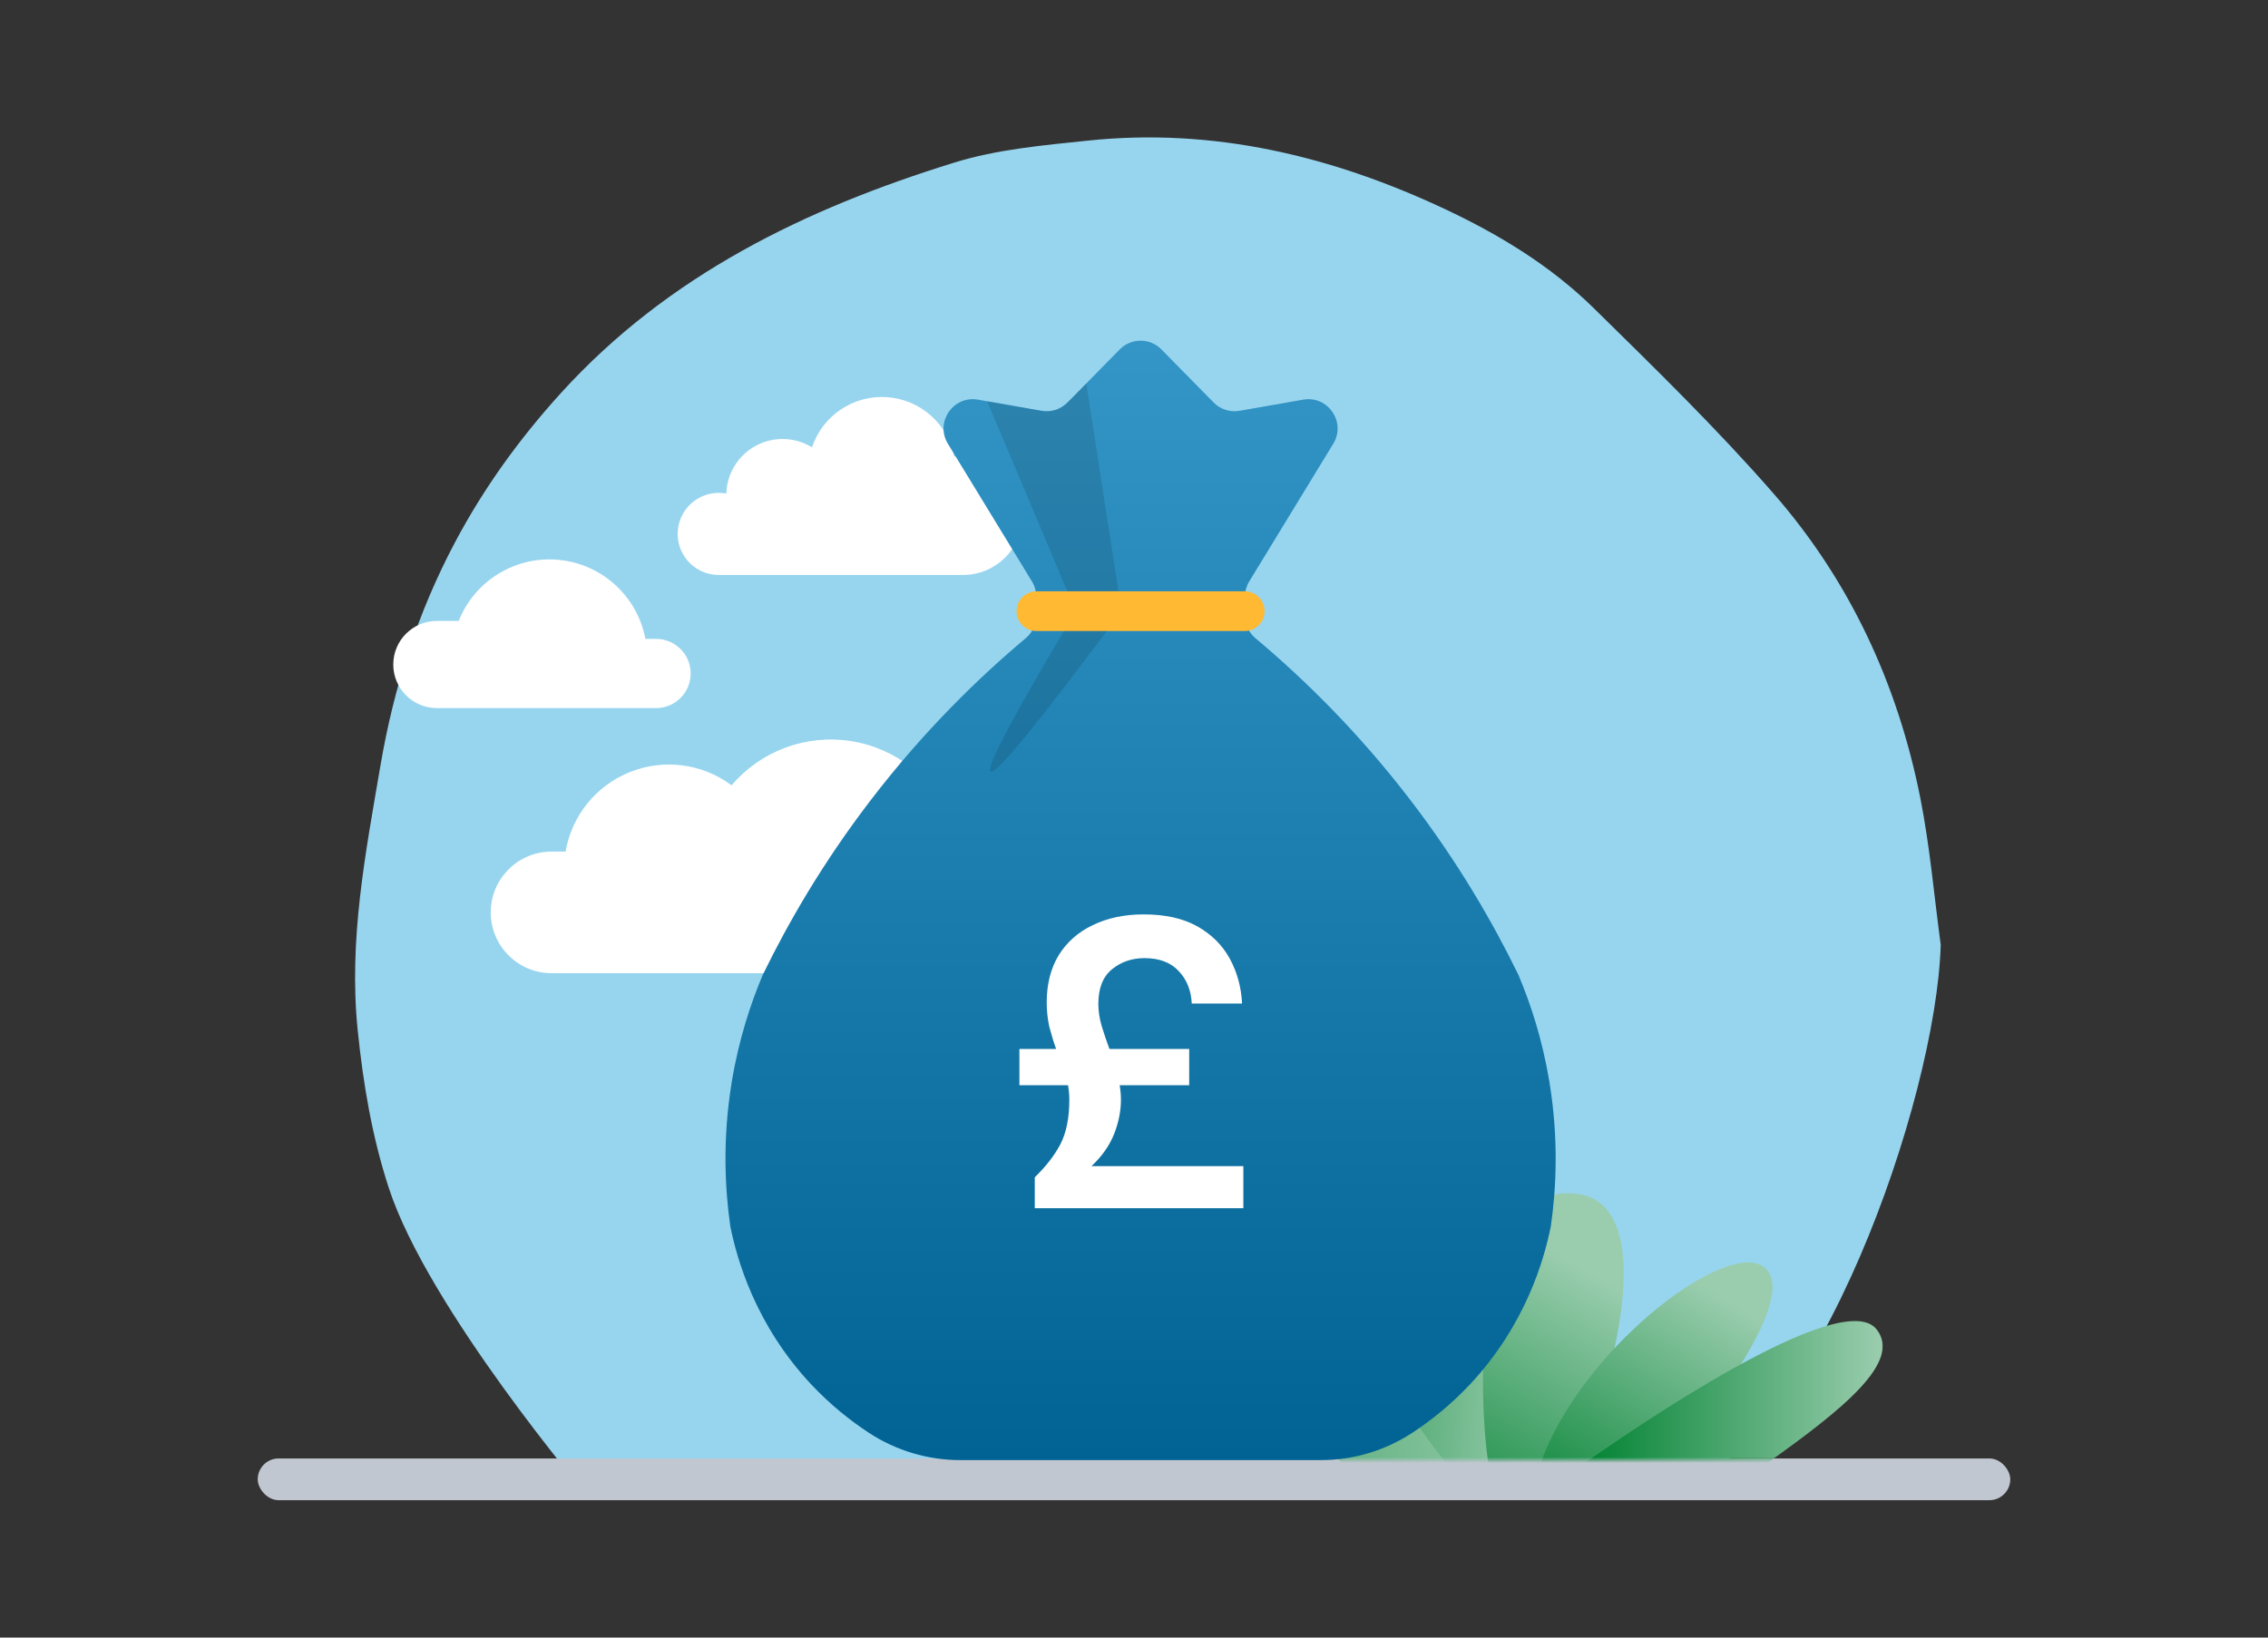 <svg width="396" height="286" viewBox="0 0 396 286" fill="none" xmlns="http://www.w3.org/2000/svg">
<rect x="0" y="0" width="396" height="286" fill="#333333" stroke="none"/>
<g clip-path="url(#clip0_3599_37145)">
<path fill-rule="evenodd" clip-rule="evenodd" d="M293.357 259.949C284.764 263.037 102.733 261.476 102.733 261.476C102.733 261.476 74.787 228.549 67.899 207.508C64.966 198.549 63.411 189.31 62.451 179.871C60.851 164.144 63.823 148.996 66.43 133.687C68.77 119.95 72.954 106.953 79.454 94.696C84.485 85.21 90.705 76.609 97.942 68.641C116.694 47.993 140.697 36.433 166.612 28.399C174.094 26.079 182.144 25.374 189.998 24.553C211.916 22.262 232.592 27.257 252.314 36.525C261.763 40.965 270.758 46.433 278.256 53.802C289.018 64.38 299.86 74.948 309.769 86.314C323.022 101.516 331.344 119.507 335.288 139.346C336.969 147.802 337.697 156.45 338.857 165.01C338.038 192.421 317.113 251.413 293.357 259.949Z" fill="#97D5EF"/>
<rect x="45" y="254.714" width="306" height="7.286" rx="3.643" fill="#C1C7D0"/>
<mask id="mask0_3599_37145" style="mask-type:alpha" maskUnits="userSpaceOnUse" x="218" y="205" width="112" height="51">
<rect width="110.586" height="49.149" transform="matrix(-1 0 0 1 329.334 205.851)" fill="#D9D9D9"/>
</mask>
<g mask="url(#mask0_3599_37145)">
<path d="M234.996 256.187C228.33 249.612 217.065 237.143 221.136 231.494C226.813 223.615 258.522 243.119 268.441 256.187H234.996Z" fill="url(#paint0_linear_3599_37145)"/>
<path d="M252.803 255.859C242.236 242.901 224.672 214.233 238.195 208.528C254.967 201.452 264.132 234.757 268.806 255.859H252.803Z" fill="url(#paint1_linear_3599_37145)"/>
<path d="M259.908 255.859C258.073 244.073 256.842 205.781 275.593 208.53C289.767 210.608 281.921 241.425 275.031 255.859H259.908Z" fill="url(#paint2_linear_3599_37145)"/>
<path d="M268.905 255.859C276.09 234.934 303.722 214.428 308.808 222.148C312.783 228.181 298.551 246.782 291.05 255.859H268.905Z" fill="url(#paint3_linear_3599_37145)"/>
<path d="M276.224 255.859C284.761 249.819 321.511 224.514 327.633 232.136C332.141 237.75 322.041 245.974 308.095 255.859H276.224Z" fill="url(#paint4_linear_3599_37145)"/>
</g>
<path d="M114.552 111.581H112.688C111.278 104.129 105.116 98.504 97.567 97.777C90.018 97.051 82.896 101.397 80.091 108.444H76.278C72.074 108.444 68.667 111.851 68.667 116.054C68.667 120.257 72.074 123.665 76.278 123.665H114.552C117.889 123.665 120.594 120.96 120.594 117.623C120.594 114.286 117.889 111.581 114.552 111.581Z" fill="white"/>
<path d="M166.155 143.217H166.07C163.048 135.892 156.431 130.669 148.606 129.431C140.78 128.193 132.873 131.118 127.738 137.152C122.634 133.346 115.918 132.465 110.004 134.827C104.09 137.189 99.829 142.454 98.751 148.73H96.057C90.291 148.864 85.686 153.576 85.686 159.345C85.686 165.113 90.291 169.825 96.057 169.959H166.155C173.432 169.809 179.253 163.867 179.253 156.588C179.253 149.309 173.432 143.367 166.155 143.217Z" fill="white"/>
<path d="M168.389 79.576C167.794 79.579 167.2 79.634 166.615 79.74C165.499 74.001 160.653 69.736 154.819 69.357C148.984 68.978 143.627 72.58 141.777 78.126C138.792 76.287 135.053 76.18 131.968 77.846C128.883 79.512 126.921 82.698 126.823 86.203C124.137 85.696 121.397 86.761 119.758 88.949C118.12 91.136 117.868 94.066 119.109 96.501C120.35 98.936 122.868 100.453 125.601 100.412H168.389C174.052 100.28 178.575 95.651 178.575 89.986C178.575 84.32 174.052 79.691 168.389 79.559V79.576Z" fill="white"/>
<g clip-path="url(#clip1_3599_37145)">
<path d="M270.522 188.892C269.287 181.433 267.199 175.204 265.188 170.416C265.15 170.325 265.109 170.236 265.066 170.146C260.726 161.246 254.673 150.703 246.247 139.711C236.969 127.608 227.402 118.335 219.204 111.458C218.046 110.487 217.378 109.052 217.378 107.541V104.196C217.378 103.256 217.638 102.334 218.127 101.531C223.015 93.521 227.903 85.511 232.792 77.501C235.085 73.744 231.877 69.036 227.541 69.797C223.838 70.446 220.134 71.094 216.431 71.743C214.773 72.034 213.079 71.49 211.899 70.29L202.798 61.03C200.793 58.99 197.505 58.99 195.5 61.03L186.4 70.29C185.22 71.491 183.526 72.034 181.867 71.743C178.164 71.094 174.461 70.446 170.758 69.797C166.421 69.037 163.214 73.744 165.507 77.501C170.395 85.511 175.284 93.521 180.172 101.531C180.662 102.333 180.921 103.256 180.921 104.196V107.541C180.921 109.053 180.254 110.487 179.095 111.458C170.896 118.335 161.329 127.608 152.052 139.711C143.626 150.702 137.573 161.246 133.233 170.146C133.189 170.236 133.149 170.325 133.111 170.416C131.1 175.204 129.012 181.434 127.777 188.892C126.09 199.08 126.616 207.814 127.498 214.03C127.512 214.131 127.529 214.23 127.55 214.329C128.642 219.705 131.788 231.278 141.64 241.78C145.013 245.375 148.511 248.14 151.751 250.259C156.486 253.357 162.023 255.001 167.681 255.001H230.616C236.274 255.001 241.811 253.357 246.546 250.259C249.785 248.14 253.284 245.375 256.657 241.78C266.508 231.279 269.654 219.705 270.747 214.329C270.767 214.23 270.785 214.131 270.799 214.03C271.681 207.814 272.208 199.08 270.52 188.892H270.522Z" fill="url(#paint5_linear_3599_37145)"/>
<path opacity="0.12" d="M172.368 70.078C177.523 82.298 182.677 94.518 187.833 106.738C177.03 124.8 172.074 134.127 172.962 134.721C173.91 135.357 181.528 126.028 195.81 106.738C193.763 93.48 191.715 80.223 189.668 66.965C188.949 67.718 188.306 68.372 187.766 68.912C185.89 70.789 185.243 71.306 184.3 71.586C183.64 71.782 183.003 71.811 182.925 71.815C182.437 71.835 182.068 71.785 180.957 71.592C180.206 71.461 179.831 71.397 179.25 71.284C178.905 71.217 178.09 71.071 176.459 70.779C175.486 70.604 174.104 70.362 172.367 70.078H172.368Z" fill="black"/>
<path d="M217.337 110.204H180.963C179.049 110.204 177.497 108.652 177.497 106.738C177.497 104.823 179.049 103.271 180.963 103.271H217.337C219.251 103.271 220.803 104.823 220.803 106.738C220.803 108.652 219.251 110.204 217.337 110.204Z" fill="#FFB933"/>
<path d="M180.675 211.013V205.607C182.612 203.733 184.101 201.811 185.144 199.841C186.187 197.823 186.708 195.228 186.708 192.057C186.708 191.24 186.633 190.399 186.484 189.534H177.994V183.191H184.399C183.952 181.942 183.555 180.644 183.207 179.299C182.91 177.953 182.761 176.536 182.761 175.046C182.761 171.875 183.456 169.136 184.846 166.83C186.286 164.523 188.272 162.769 190.804 161.568C193.386 160.319 196.34 159.694 199.667 159.694C203.44 159.694 206.568 160.391 209.051 161.784C211.533 163.178 213.42 165.052 214.711 167.406C216.002 169.761 216.722 172.38 216.871 175.263H208.083C207.983 173.004 207.239 171.13 205.848 169.641C204.458 168.103 202.447 167.334 199.816 167.334C197.631 167.334 195.744 167.983 194.156 169.28C192.567 170.578 191.772 172.596 191.772 175.335C191.772 176.584 191.971 177.881 192.368 179.227C192.765 180.524 193.212 181.846 193.709 183.191H207.636V189.534H195.496C195.645 190.399 195.72 191.24 195.72 192.057C195.72 194.027 195.322 196.021 194.528 198.039C193.733 200.057 192.418 201.931 190.581 203.661H217.094V211.013H180.675Z" fill="white"/>
</g>
</g>
<defs>
<linearGradient id="paint0_linear_3599_37145" x1="274.927" y1="273.043" x2="168.888" y2="295.882" gradientUnits="userSpaceOnUse">
<stop stop-color="#9ACDAE"/>
<stop offset="1" stop-color="#018232"/>
</linearGradient>
<linearGradient id="paint1_linear_3599_37145" x1="266.801" y1="267.012" x2="214.73" y2="264.055" gradientUnits="userSpaceOnUse">
<stop stop-color="#9ACDAE"/>
<stop offset="1" stop-color="#018232"/>
</linearGradient>
<linearGradient id="paint2_linear_3599_37145" x1="288.105" y1="227.961" x2="260.525" y2="276.278" gradientUnits="userSpaceOnUse">
<stop stop-color="#9ACDAE"/>
<stop offset="1" stop-color="#018232"/>
</linearGradient>
<linearGradient id="paint3_linear_3599_37145" x1="324.608" y1="240.694" x2="298.157" y2="284.543" gradientUnits="userSpaceOnUse">
<stop stop-color="#9ACDAE"/>
<stop offset="1" stop-color="#018232"/>
</linearGradient>
<linearGradient id="paint4_linear_3599_37145" x1="328.72" y1="255.859" x2="276.224" y2="255.859" gradientUnits="userSpaceOnUse">
<stop stop-color="#9ACDAE"/>
<stop offset="1" stop-color="#018232"/>
</linearGradient>
<linearGradient id="paint5_linear_3599_37145" x1="199.149" y1="59.5" x2="199.149" y2="255.001" gradientUnits="userSpaceOnUse">
<stop stop-color="#3396C7"/>
<stop offset="1" stop-color="#006394"/>
</linearGradient>
<clipPath id="clip0_3599_37145">
<rect width="396" height="286" fill="white"/>
</clipPath>
<clipPath id="clip1_3599_37145">
<rect width="144.952" height="195.5" fill="white" transform="translate(126.675 59.5)"/>
</clipPath>
</defs>
</svg>
